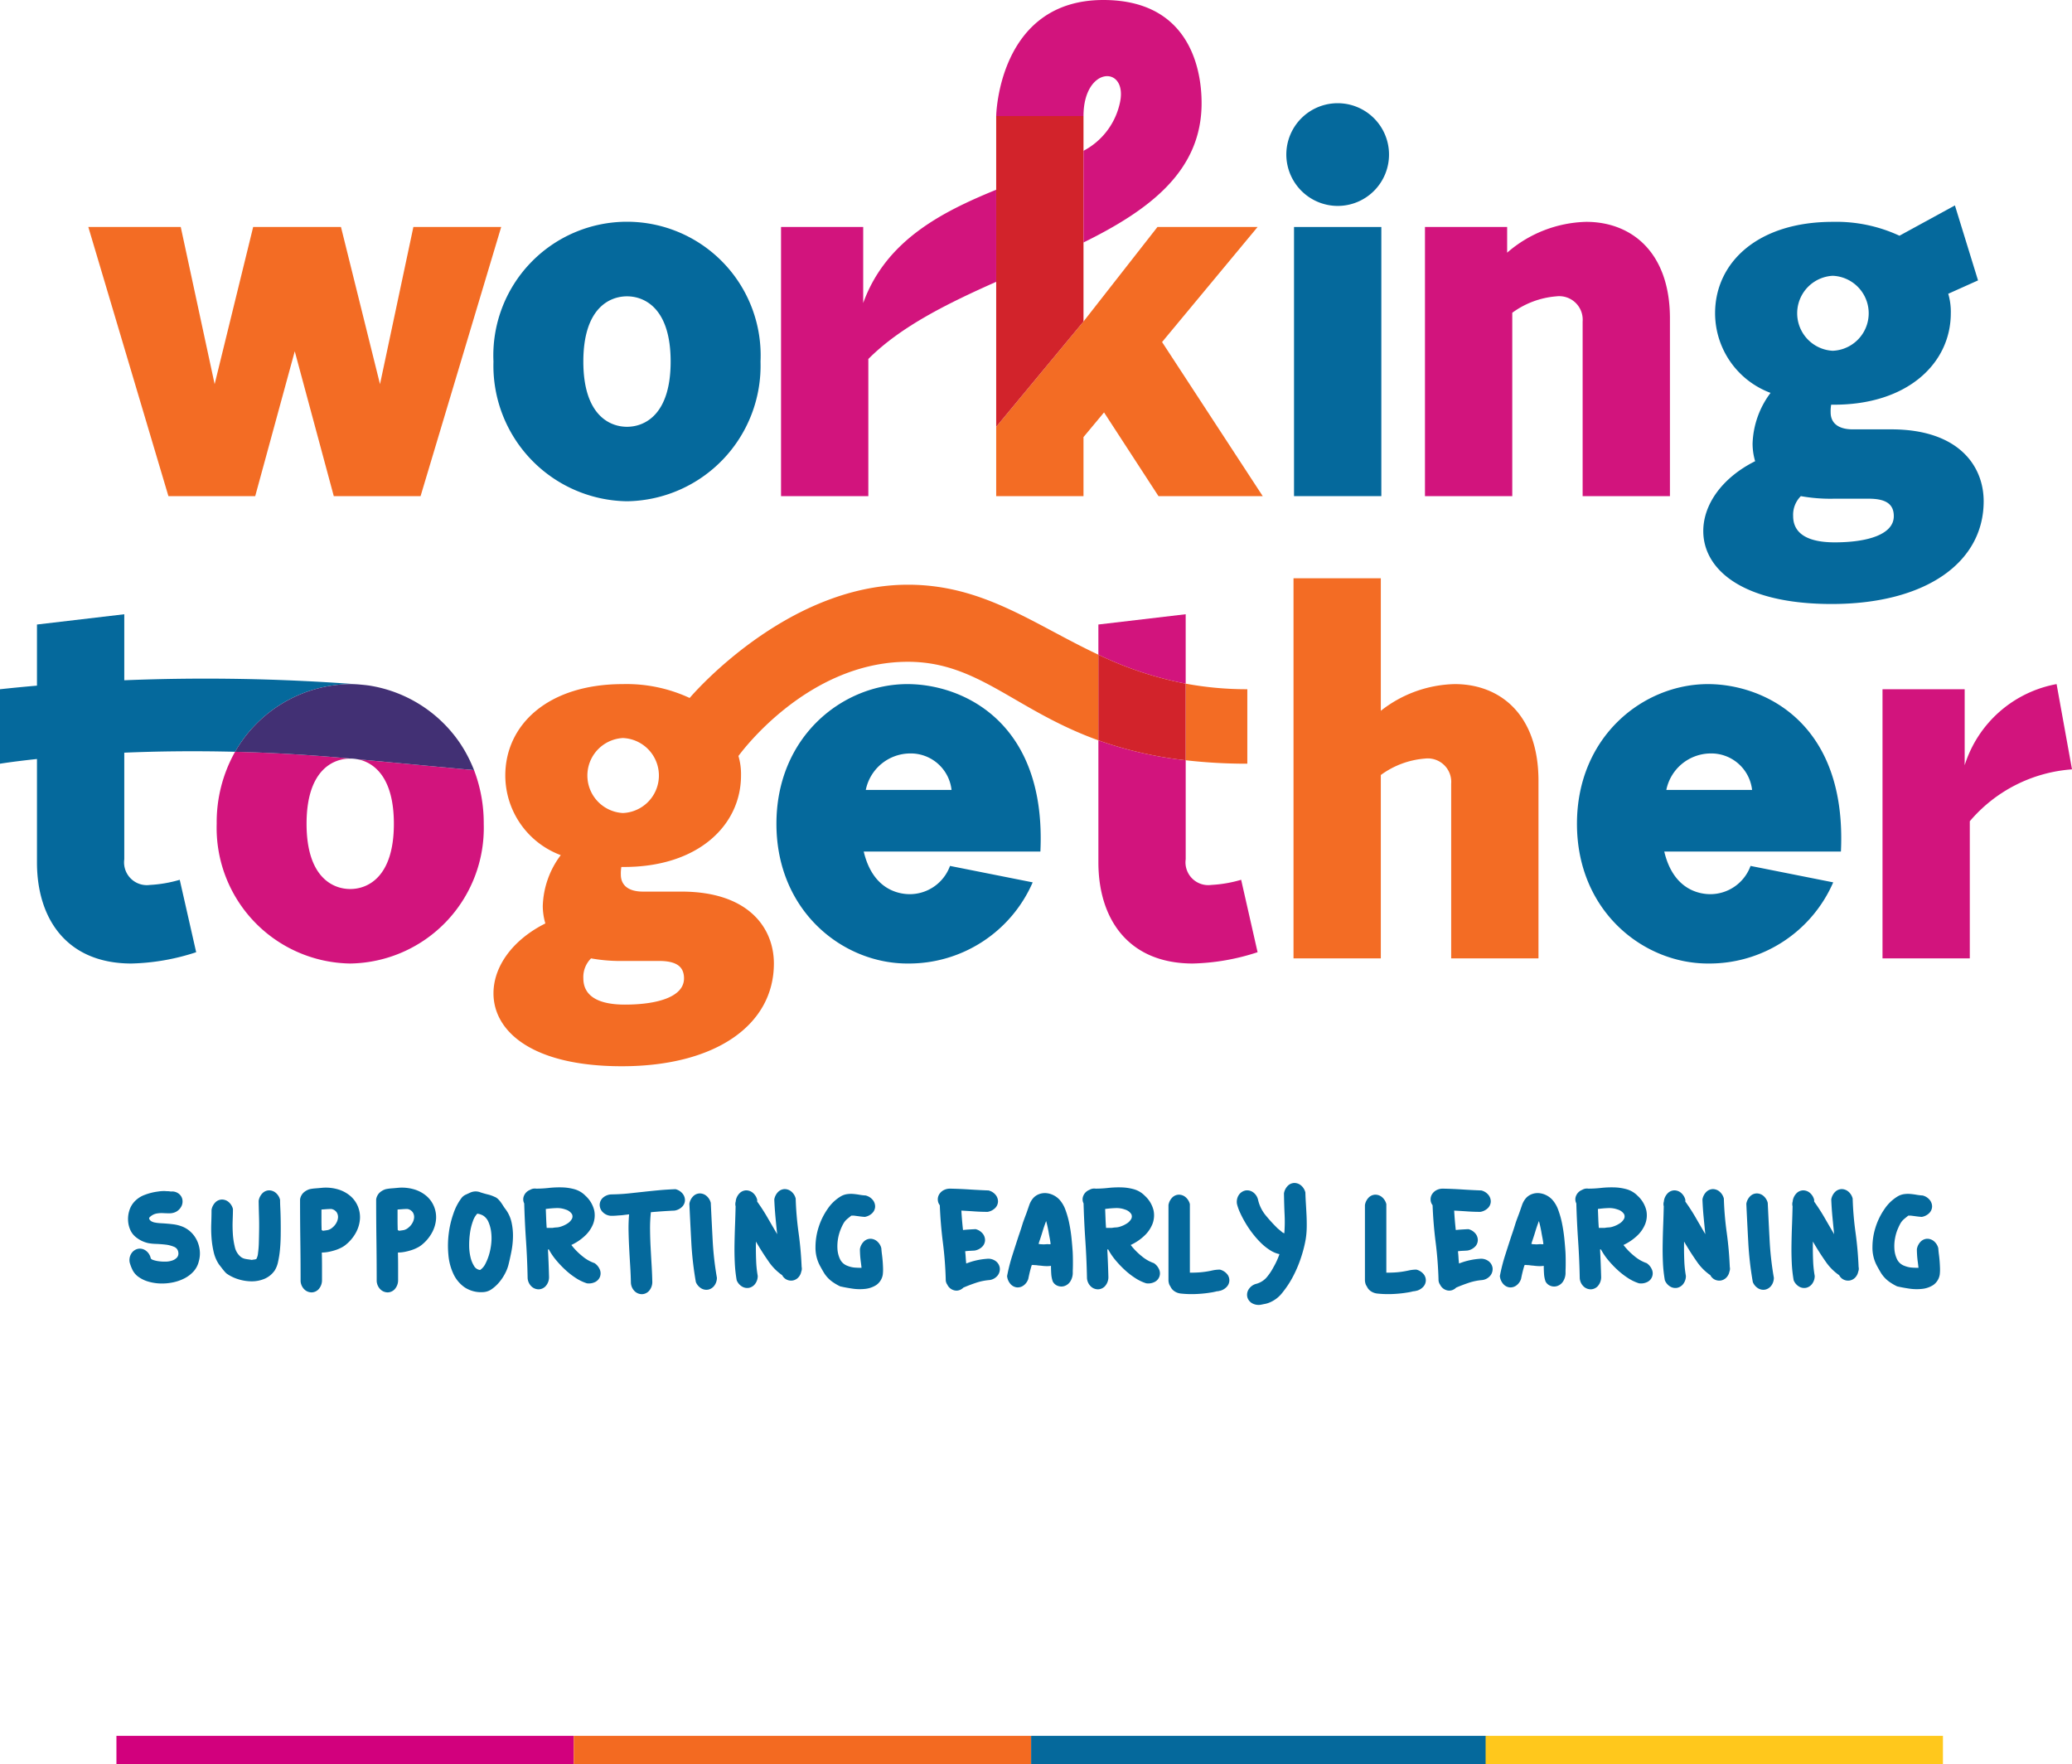 <svg id="Layer_1" data-name="Layer 1" xmlns="http://www.w3.org/2000/svg" width="169.713" height="144.484" viewBox="0 0 169.713 144.484"><defs><style>.cls-1{fill:#05699c;}.cls-2{fill:#f36c24;}.cls-3{fill:#d2232b;}.cls-4{fill:#d2147d;}.cls-5{fill:#423074;}.cls-6{fill:#d2007d;}.cls-7{fill:#f36a21;}.cls-8{fill:#ffc81c;}</style></defs><path class="cls-1" d="M51.356,24.267c1.43,0,3.575.967,3.575,5.342s-2.145,5.342-3.575,5.342-3.576-.968-3.576-5.342,2.146-5.342,3.576-5.342m0,16.783a11.103,11.103,0,0,0,10.936-11.441,10.948,10.948,0,1,0-21.873,0A11.104,11.104,0,0,0,51.356,41.05"/><polygon class="cls-2" points="103.006 18.589 94.804 18.589 88.746 26.329 88.746 19.858 88.746 26.329 81.596 34.951 81.596 40.63 88.746 40.63 88.746 35.793 90.429 33.774 94.888 40.63 103.427 40.63 95.182 28.011 103.006 18.589"/><polygon class="cls-3" points="88.747 19.858 88.747 19.858 88.747 12.35 88.747 9.503 81.596 9.503 81.596 34.951 88.747 26.328 88.747 19.858"/><path class="cls-1" d="M109.567,16.864a4.206,4.206,0,1,0-4.207-4.206,4.219,4.219,0,0,0,4.207,4.206"/><path class="cls-4" d="M129.63,40.63h7.151V26.076c0-5.426-3.155-7.908-6.857-7.908a10.235,10.235,0,0,0-6.477,2.524v-2.103h-6.731V40.63h7.151V25.613a7.045,7.045,0,0,1,3.618-1.345,1.923,1.923,0,0,1,2.145,2.061Z"/><path class="cls-1" d="M147.504,40.63a13.647,13.647,0,0,0,2.734.21h2.818c1.388,0,2.061.42,2.061,1.43,0,1.514-2.187,2.145-4.837,2.145-2.692,0-3.407-1.052-3.407-2.145a2.151,2.151,0,0,1,.631-1.64m2.608-18.045a3.073,3.073,0,0,1,0,6.141,3.075,3.075,0,0,1,0-6.141m-10.6,20.905c0,3.113,3.155,5.973,10.516,5.973,7.655,0,12.45-3.365,12.45-8.413,0-2.902-2.061-5.889-7.571-5.889h-3.155c-1.219,0-1.808-.546-1.808-1.388a3.194,3.194,0,0,1,.042-.631h.126c6.141.042,9.674-3.407,9.674-7.487a5.195,5.195,0,0,0-.21-1.598l2.44-1.094-1.893-6.141-4.543,2.482a12.27,12.27,0,0,0-5.468-1.136c-6.183,0-9.633,3.365-9.633,7.487a6.971,6.971,0,0,0,4.543,6.52,7.271,7.271,0,0,0-1.472,4.164,5.108,5.108,0,0,0,.21,1.43c-2.692,1.346-4.248,3.533-4.248,5.721"/><path class="cls-4" d="M88.747,9.503c0-4.236,3.847-4.176,2.923-.841a5.811,5.811,0,0,1-2.923,3.688v7.508c5.378-2.652,9.673-5.83,9.673-11.407,0-1.524-.244-8.451-8.047-8.451-8.621,0-8.777,9.503-8.777,9.503v6.036c-4.433,1.81-9.038,4.14-10.893,9.275V18.589h-6.73V40.63h7.151V29.399c2.64-2.655,6.491-4.551,10.472-6.32V9.503Z"/><path class="cls-1" d="M28.686,56.023c.209,0,.419.009.629.022a165.546,165.546,0,0,0-19.136-.336V50.303l-7.151.841V56.15q-1.503.129-3.028.294v6.099s1.078-.179,3.028-.386v8.462c0,4.627,2.44,8.286,7.74,8.286a18.241,18.241,0,0,0,5.3-.925l-1.346-5.931a10.588,10.588,0,0,1-2.44.421,1.865,1.865,0,0,1-2.103-2.103v-8.728c2.623-.111,5.681-.158,9.076-.073a11.008,11.008,0,0,1,9.431-5.543"/><path class="cls-4" d="M29.269,62.176c1.365.253,2.992,1.477,2.992,5.288,0,4.374-2.145,5.341-3.575,5.341s-3.576-.967-3.576-5.341,2.145-5.342,3.576-5.342v-.001c-3.358-.313-6.518-.483-9.431-.556a11.771,11.771,0,0,0-1.506,5.899,11.105,11.105,0,0,0,10.937,11.441,11.104,11.104,0,0,0,10.936-11.441,12.136,12.136,0,0,0-.793-4.395Z"/><path class="cls-5" d="M28.687,62.122a3.252,3.252,0,0,1,.583.054l9.56.894-.039-.095a11.894,11.894,0,0,0-.741-1.522c-.013-.021-.025-.042-.037-.063-.071-.119-.143-.234-.215-.348q-.088-.137-.18-.27c-.025-.036-.049-.071-.074-.106a11.068,11.068,0,0,0-7.35-4.531h-.007l-.024-.004c-.052-.007-.104-.012-.156-.019-.156-.018-.387-.041-.692-.067-.21-.013-.419-.022-.629-.022a11.009,11.009,0,0,0-9.431,5.543c2.913.073,6.074.242,9.431.556Z"/><polygon class="cls-2" points="20.904 40.63 24.143 28.768 27.34 40.63 34.448 40.63 41.052 18.589 33.859 18.589 31.125 31.46 27.929 18.589 20.736 18.589 17.581 31.46 14.805 18.589 7.234 18.589 13.795 40.63 20.904 40.63"/><path class="cls-2" d="M51.02,66.581a3.075,3.075,0,0,1,0-6.141,3.073,3.073,0,0,1,0,6.141m.127,12.114h2.818c1.388,0,2.061.421,2.061,1.43,0,1.514-2.187,2.145-4.838,2.145-2.692,0-3.407-1.051-3.407-2.145a2.155,2.155,0,0,1,.631-1.64,13.651,13.651,0,0,0,2.735.21m23.217-30.811c-10.064,0-17.876,9.275-17.876,9.275a12.267,12.267,0,0,0-5.468-1.136c-6.183,0-9.632,3.365-9.632,7.487a6.971,6.971,0,0,0,4.542,6.52,7.271,7.271,0,0,0-1.472,4.164,5.101,5.101,0,0,0,.211,1.43c-2.692,1.346-4.249,3.533-4.249,5.721,0,3.113,3.155,5.973,10.516,5.973,7.656,0,12.451-3.365,12.451-8.413,0-2.902-2.061-5.889-7.572-5.889h-3.154c-1.22,0-1.809-.546-1.809-1.387a3.184,3.184,0,0,1,.042-.631h.126c6.142.041,9.675-3.408,9.675-7.488a5.2,5.2,0,0,0-.211-1.598s5.51-7.716,13.88-7.716c5.771,0,8.758,3.968,15.603,6.432v-7.012c-5.312-2.494-9.412-5.732-15.603-5.732"/><path class="cls-1" d="M70.915,64.688a3.729,3.729,0,0,1,3.617-2.986,3.364,3.364,0,0,1,3.407,2.986Zm3.407-8.665c-5.3,0-10.726,4.29-10.726,11.441s5.426,11.441,10.726,11.441a11.058,11.058,0,0,0,10.263-6.646l-6.772-1.346a3.515,3.515,0,0,1-3.281,2.314c-1.051,0-3.07-.463-3.786-3.491h14.47c.505-10.642-6.393-13.713-10.894-13.713"/><path class="cls-4" d="M97.117,50.302l-7.151.841v2.472a29.02,29.02,0,0,0,7.151,2.371Z"/><path class="cls-4" d="M99.221,72.469a1.865,1.865,0,0,1-2.103-2.103V62.26a31.662,31.662,0,0,1-7.151-1.632v9.99c0,4.627,2.44,8.287,7.74,8.287a18.231,18.231,0,0,0,5.299-.926l-1.346-5.931a10.527,10.527,0,0,1-2.439.421"/><path class="cls-2" d="M119.157,56.023A10.109,10.109,0,0,0,113.1,58.21V47.358h-7.151v31.127H113.1V63.468a7.043,7.043,0,0,1,3.617-1.346,1.924,1.924,0,0,1,2.146,2.061v14.302h7.15V63.931c0-5.426-3.154-7.908-6.856-7.908"/><path class="cls-1" d="M136.485,64.688a3.729,3.729,0,0,1,3.617-2.986,3.364,3.364,0,0,1,3.407,2.986Zm3.407-8.665c-5.3,0-10.726,4.29-10.726,11.441s5.426,11.441,10.726,11.441a11.058,11.058,0,0,0,10.263-6.646l-6.772-1.346a3.515,3.515,0,0,1-3.281,2.314c-1.051,0-3.07-.463-3.786-3.491h14.47c.505-10.642-6.393-13.713-10.894-13.713"/><path class="cls-4" d="M168.451,56.023a9.726,9.726,0,0,0-7.529,6.646v-6.225h-6.73v22.041h7.15V67.254a12.111,12.111,0,0,1,8.371-4.249Z"/><path class="cls-2" d="M102.165,62.542v-6.099a27.488,27.488,0,0,1-5.048-.457V62.26a43.517,43.517,0,0,0,5.048.282"/><path class="cls-3" d="M97.117,55.986a29.062,29.062,0,0,1-7.151-2.371v7.012a31.671,31.671,0,0,0,7.151,1.633Z"/><path class="cls-1" d="M13.642,97.549c.069,0,.13.003.184.007s.111.013.17.022a.89.89,0,0,1,.604.148.793.793,0,0,1,.324.442.886.886,0,0,1-.037.56,1.049,1.049,0,0,1-.479.515,1.19,1.19,0,0,1-.515.119c-.177,0-.357-.005-.538-.015a2.281,2.281,0,0,0-.546.036,1.114,1.114,0,0,0-.523.273c-.058.05-.081.099-.066.148a.346.346,0,0,0,.088.14.494.494,0,0,0,.155.103c.059.024.103.041.133.051a3.251,3.251,0,0,0,.545.074c.187.01.371.022.553.037s.363.034.545.059a2.975,2.975,0,0,1,.538.125,2.186,2.186,0,0,1,.795.449,2.322,2.322,0,0,1,.538.7,2.547,2.547,0,0,1,.251.855,2.332,2.332,0,0,1-.081.914,1.863,1.863,0,0,1-.435.818,2.61,2.61,0,0,1-.751.567,3.689,3.689,0,0,1-.936.324,4.4,4.4,0,0,1-1.01.089,3.915,3.915,0,0,1-.972-.148,2.659,2.659,0,0,1-.818-.383,1.564,1.564,0,0,1-.479-.53,3.427,3.427,0,0,1-.258-.664,1.015,1.015,0,0,1,.155-.758.865.865,0,0,1,.516-.354.816.816,0,0,1,.611.118,1.036,1.036,0,0,1,.442.641c.01.059.079.11.207.155a2.462,2.462,0,0,0,.464.103,3.625,3.625,0,0,0,.567.029,1.721,1.721,0,0,0,.538-.095.909.909,0,0,0,.383-.251.521.521,0,0,0,.096-.442.541.541,0,0,0-.354-.428,2.499,2.499,0,0,0-.692-.177q-.384-.043-.774-.058a4.178,4.178,0,0,1-.612-.059,2.433,2.433,0,0,1-1.046-.501,1.561,1.561,0,0,1-.464-.619,2.158,2.158,0,0,1-.169-.767,2.33,2.33,0,0,1,.103-.781,1.88,1.88,0,0,1,.368-.677,2.154,2.154,0,0,1,.914-.619,4.66,4.66,0,0,1,1.075-.266,2.831,2.831,0,0,1,.354-.036,2.367,2.367,0,0,1,.339.007"/><path class="cls-1" d="M17.326,99.081a1.139,1.139,0,0,1,.324-.626.782.782,0,0,1,.516-.221.854.854,0,0,1,.538.184,1.093,1.093,0,0,1,.376.59c0,.235-.008.537-.022.906a10.916,10.916,0,0,0,.014,1.127,6.111,6.111,0,0,0,.162,1.076,1.438,1.438,0,0,0,.435.766.845.845,0,0,0,.221.147,1.063,1.063,0,0,0,.214.067c.074.014.15.027.228.037s.172.024.28.044c.069-.01.116-.017.14-.023a.414.414,0,0,1,.059-.007.313.313,0,0,0,.059-.007,1.088,1.088,0,0,0,.125-.037,1.171,1.171,0,0,0,.14-.486,7.973,7.973,0,0,0,.067-.869c.009-.335.017-.686.022-1.054s.002-.717-.008-1.046-.017-.614-.022-.855-.007-.396-.007-.464a1.146,1.146,0,0,1,.324-.627.787.787,0,0,1,.516-.221.854.854,0,0,1,.538.184,1.09,1.09,0,0,1,.375.59c0,.187.008.434.023.744s.024.651.029,1.024.005.759,0,1.157-.025.779-.059,1.142a7.826,7.826,0,0,1-.155,1.002,2.149,2.149,0,0,1-.28.722,1.935,1.935,0,0,1-.832.678,2.678,2.678,0,0,1-1.046.207,3.679,3.679,0,0,1-1.098-.17,3.349,3.349,0,0,1-.958-.464,1.22,1.22,0,0,1-.162-.163c-.069-.078-.135-.159-.199-.243s-.12-.156-.17-.221-.078-.1-.088-.11a3.046,3.046,0,0,1-.442-1.024,7.561,7.561,0,0,1-.177-1.164,10.706,10.706,0,0,1-.022-1.187q.022-.59.022-1.105"/><path class="cls-1" d="M26.33,99.052v.84q0,.412.015.84c.02.01.037.02.052.029s.032.02.051.03c.167-.02.303-.039.406-.059a.892.892,0,0,0,.361-.192,1.278,1.278,0,0,0,.324-.375,1.052,1.052,0,0,0,.147-.457.705.705,0,0,0-.11-.428.671.671,0,0,0-.435-.272q-.207,0-.405.015c-.133.01-.268.019-.406.029m-1.753-.825a.956.956,0,0,1,.302-.575,1.334,1.334,0,0,1,.479-.265,3.397,3.397,0,0,1,.472-.067c.186-.014.383-.031.589-.051a3.546,3.546,0,0,1,1.319.147,2.759,2.759,0,0,1,.98.545,2.262,2.262,0,0,1,.597.84,2.322,2.322,0,0,1,.169,1.017,2.739,2.739,0,0,1-.309,1.083,3.302,3.302,0,0,1-.84,1.025,1.869,1.869,0,0,1-.354.235,3.148,3.148,0,0,1-.486.207,4.839,4.839,0,0,1-.56.147,2.886,2.886,0,0,1-.575.059q.015.561.015,1.135v1.135a1.1,1.1,0,0,1-.28.736.805.805,0,0,1-.56.258.858.858,0,0,1-.582-.221,1.038,1.038,0,0,1-.332-.7q0-1.694-.022-3.352t-.022-3.338"/><path class="cls-1" d="M32.563,99.052v.84q0,.412.015.84c.02.01.037.02.052.029s.032.02.051.03c.167-.02.303-.039.406-.059a.892.892,0,0,0,.361-.192,1.278,1.278,0,0,0,.324-.375,1.052,1.052,0,0,0,.147-.457.705.705,0,0,0-.11-.428.671.671,0,0,0-.435-.272q-.207,0-.405.015c-.133.01-.268.019-.406.029m-1.753-.825a.956.956,0,0,1,.302-.575,1.334,1.334,0,0,1,.479-.265,3.397,3.397,0,0,1,.472-.067c.186-.014.383-.031.589-.051a3.546,3.546,0,0,1,1.319.147,2.759,2.759,0,0,1,.98.545,2.262,2.262,0,0,1,.597.84,2.322,2.322,0,0,1,.169,1.017,2.739,2.739,0,0,1-.309,1.083,3.302,3.302,0,0,1-.84,1.025,1.869,1.869,0,0,1-.354.235,3.107,3.107,0,0,1-.486.207,4.839,4.839,0,0,1-.56.147,2.886,2.886,0,0,1-.575.059q.015.561.015,1.135v1.135a1.1,1.1,0,0,1-.28.736.805.805,0,0,1-.56.258.858.858,0,0,1-.582-.221,1.038,1.038,0,0,1-.332-.7q0-1.694-.022-3.352t-.022-3.338"/><path class="cls-1" d="M39.578,99.552a1.311,1.311,0,0,0-.486-.162,1.726,1.726,0,0,0-.361.626,4.623,4.623,0,0,0-.229.922,7.043,7.043,0,0,0-.074,1.024,4.23,4.23,0,0,0,.104.965,2.369,2.369,0,0,0,.295.744.65.65,0,0,0,.5.332,1.321,1.321,0,0,0,.435-.516,4.264,4.264,0,0,0,.31-.788,4.943,4.943,0,0,0,.169-.914,3.964,3.964,0,0,0-.015-.914,2.927,2.927,0,0,0-.213-.788,1.149,1.149,0,0,0-.435-.531m-1.061-1.886a1.062,1.062,0,0,1,.884,0h.015c.186.059.371.111.552.155a2.706,2.706,0,0,1,.524.184.837.837,0,0,1,.287.177,1.93,1.93,0,0,1,.228.258c.069.093.135.191.199.294a3.438,3.438,0,0,0,.199.288,2.763,2.763,0,0,1,.487,1.046,5.011,5.011,0,0,1,.125,1.187,6.823,6.823,0,0,1-.125,1.215q-.118.605-.251,1.135a3.275,3.275,0,0,1-.265.67,3.891,3.891,0,0,1-.472.715,3.126,3.126,0,0,1-.619.575,1.311,1.311,0,0,1-.707.25,2.447,2.447,0,0,1-1.51-.383,2.763,2.763,0,0,1-.929-1.105,4.564,4.564,0,0,1-.412-1.57,7.901,7.901,0,0,1,.029-1.746,7.795,7.795,0,0,1,.391-1.65,4.465,4.465,0,0,1,.677-1.282.927.927,0,0,1,.339-.251c.148-.068.265-.122.354-.162"/><path class="cls-1" d="M44.705,99.008q.015.383.03.773c.01.261.024.518.044.774h.486a2.373,2.373,0,0,1,.317-.037,1.233,1.233,0,0,0,.302-.052,2.163,2.163,0,0,0,.575-.258,1.052,1.052,0,0,0,.376-.376.425.425,0,0,0,.007-.412.929.929,0,0,0-.516-.368,1.966,1.966,0,0,0-.773-.118,7.938,7.938,0,0,0-.848.074m-1.488,5.658q-.03-1.548-.133-3.065t-.147-3.051a.732.732,0,0,1-.022-.618.876.876,0,0,1,.494-.487.771.771,0,0,1,.515-.103,9.444,9.444,0,0,0,1.032-.059,8.034,8.034,0,0,1,1.083-.044,4.218,4.218,0,0,1,1.032.155,2.026,2.026,0,0,1,.891.538,2.371,2.371,0,0,1,.708,1.186,1.985,1.985,0,0,1-.096,1.135,2.686,2.686,0,0,1-.693.979,4.167,4.167,0,0,1-1.083.723,5.359,5.359,0,0,0,.906.921,3.121,3.121,0,0,0,.995.567,1.18,1.18,0,0,1,.442.552.804.804,0,0,1,0,.568.815.815,0,0,1-.383.42,1.153,1.153,0,0,1-.693.11,3.669,3.669,0,0,1-.869-.412,6.262,6.262,0,0,1-.862-.663,8.039,8.039,0,0,1-.781-.818,5.201,5.201,0,0,1-.597-.877h-.074q.06,1.121.089,2.27a1.1,1.1,0,0,1-.28.736.805.805,0,0,1-.56.258.856.856,0,0,1-.582-.221,1.038,1.038,0,0,1-.332-.7"/><path class="cls-1" d="M50.04,99.567a1.032,1.032,0,0,1-.7-.332.856.856,0,0,1-.221-.582.807.807,0,0,1,.258-.56,1.101,1.101,0,0,1,.737-.28q.751-.013,1.377-.08.627-.068,1.231-.133c.403-.045.813-.086,1.231-.126s.876-.068,1.377-.088a1.093,1.093,0,0,1,.59.376.854.854,0,0,1,.184.538.79.79,0,0,1-.221.516,1.135,1.135,0,0,1-.626.323q-.974.045-1.945.133a12.264,12.264,0,0,0-.067,1.422q.007.716.044,1.43c.025.477.052.955.081,1.437s.049.957.059,1.429a1.101,1.101,0,0,1-.28.737.812.812,0,0,1-.56.258.865.865,0,0,1-.582-.221,1.04,1.04,0,0,1-.331-.701q-.015-.707-.059-1.406t-.081-1.408q-.037-.708-.052-1.407a13.187,13.187,0,0,1,.044-1.393c-.186.02-.334.037-.442.052s-.208.024-.302.029-.194.013-.302.022-.256.015-.442.015"/><path class="cls-1" d="M56.465,98.58a1.139,1.139,0,0,1,.324-.626.782.782,0,0,1,.516-.221.848.848,0,0,1,.538.184,1.094,1.094,0,0,1,.376.589q.073,1.533.154,3.073a25.504,25.504,0,0,0,.347,3.058,1.077,1.077,0,0,1-.221.663.847.847,0,0,1-.479.309.824.824,0,0,1-.56-.088,1.071,1.071,0,0,1-.464-.531,26.956,26.956,0,0,1-.369-3.197q-.088-1.607-.162-3.213"/><path class="cls-1" d="M63.42,98.227a1.139,1.139,0,0,1,.324-.626.789.789,0,0,1,.516-.222.855.855,0,0,1,.538.185,1.087,1.087,0,0,1,.375.589,26.293,26.293,0,0,0,.236,2.793q.192,1.378.251,2.807a.647.647,0,0,1-.03.383.965.965,0,0,1-.272.509.817.817,0,0,1-.435.22.826.826,0,0,1-.471-.066.806.806,0,0,1-.384-.368,4.316,4.316,0,0,1-1.134-1.157q-.531-.759-1.017-1.599-.015.796.015,1.525a9.111,9.111,0,0,0,.132,1.29,1.071,1.071,0,0,1-.221.663.845.845,0,0,1-.479.309.818.818,0,0,1-.56-.088,1.069,1.069,0,0,1-.464-.53,11.334,11.334,0,0,1-.155-1.438q-.036-.772-.022-1.569.015-.795.045-1.577.029-.78.044-1.473a.664.664,0,0,1-.022-.221.771.771,0,0,1,.036-.192V98.33a1.133,1.133,0,0,1,.325-.626.787.787,0,0,1,.515-.221.848.848,0,0,1,.538.184,1.094,1.094,0,0,1,.376.589v.148a15.279,15.279,0,0,1,.847,1.311q.392.678.789,1.356-.075-.708-.14-1.415t-.096-1.429"/><path class="cls-1" d="M70.435,102.294a1.139,1.139,0,0,1,.324-.626.789.789,0,0,1,.516-.222.855.855,0,0,1,.538.185,1.087,1.087,0,0,1,.375.589c.01.157.027.33.052.516s.044.376.059.567.025.381.03.568a3.497,3.497,0,0,1-.023.515,1.292,1.292,0,0,1-.53.848,2.077,2.077,0,0,1-.906.316,4.069,4.069,0,0,1-1.061-.021c-.369-.055-.7-.116-.995-.185a4.516,4.516,0,0,1-.619-.361,2.657,2.657,0,0,1-.412-.361,2.53,2.53,0,0,1-.317-.427c-.094-.157-.199-.344-.317-.56a3.127,3.127,0,0,1-.354-1.496,5.384,5.384,0,0,1,.258-1.643A5.502,5.502,0,0,1,67.79,99a3.419,3.419,0,0,1,1.098-1.039,1.415,1.415,0,0,1,.493-.169,2.292,2.292,0,0,1,.516-.015c.172.015.341.037.509.067a4.23,4.23,0,0,0,.5.058,1.099,1.099,0,0,1,.59.376.856.856,0,0,1,.184.538.788.788,0,0,1-.221.516,1.14,1.14,0,0,1-.626.324c-.148-.01-.293-.024-.435-.044s-.292-.039-.449-.059h-.221c-.109.089-.199.162-.273.221a1.868,1.868,0,0,0-.199.184,1.342,1.342,0,0,0-.169.236,3.682,3.682,0,0,0-.185.376,3.736,3.736,0,0,0-.309,1.702,2.288,2.288,0,0,0,.213.847,1.07,1.07,0,0,0,.612.545,1.996,1.996,0,0,0,.575.141c.186.014.378.021.574.021-.009-.078-.019-.162-.029-.25s-.025-.202-.044-.339c-.02-.167-.035-.326-.044-.479s-.015-.307-.015-.464"/><path class="cls-1" d="M77.463,104.769q-.043-1.533-.236-3.036-.191-1.503-.25-3.035a.747.747,0,0,1-.162-.42.797.797,0,0,1,.088-.428.955.955,0,0,1,.324-.346,1.11,1.11,0,0,1,.575-.162q.796.015,1.584.066t1.584.082a1.086,1.086,0,0,1,.59.375.848.848,0,0,1,.184.538.787.787,0,0,1-.221.516,1.139,1.139,0,0,1-.626.324c-.364,0-.722-.012-1.076-.037s-.713-.046-1.076-.066q.045.795.133,1.591c.167-.019.336-.034.508-.044s.347-.02.523-.029a1.093,1.093,0,0,1,.59.376.851.851,0,0,1,.184.537.787.787,0,0,1-.221.516,1.14,1.14,0,0,1-.626.324c-.138.01-.271.017-.398.023a3.285,3.285,0,0,0-.383.036c.019.167.034.334.044.502s.024.333.044.5a5.704,5.704,0,0,1,.833-.257,5.531,5.531,0,0,1,.847-.126,1.028,1.028,0,0,1,.759.206.841.841,0,0,1,.309.546.851.851,0,0,1-.169.604,1.012,1.012,0,0,1-.678.383,4.577,4.577,0,0,0-1.09.221q-.531.177-1.047.398a.823.823,0,0,1-.324.206.738.738,0,0,1-.361.03.852.852,0,0,1-.354-.148.83.83,0,0,1-.272-.324.712.712,0,0,1-.133-.442"/><path class="cls-1" d="M85.111,101.719c-.01.04-.024.089-.044.147.049.01.091.018.125.022a.859.859,0,0,0,.125.008,1.785,1.785,0,0,0,.332,0,1.307,1.307,0,0,1,.288,0,.374.374,0,0,0,.117-.015q-.03-.266-.081-.523t-.095-.523c-.03-.157-.06-.302-.089-.435s-.064-.268-.103-.405c-.108.285-.207.572-.295.862s-.182.577-.28.862m-.884,3.006a1.073,1.073,0,0,1-.42.568.806.806,0,0,1-.545.132.82.82,0,0,1-.494-.273,1.157,1.157,0,0,1-.28-.648,14.282,14.282,0,0,1,.42-1.665q.258-.81.523-1.621c.088-.256.155-.452.199-.589s.084-.263.118-.376.076-.236.126-.368c.048-.133.117-.318.206-.553.058-.167.13-.371.213-.612a1.761,1.761,0,0,1,.317-.582,1.21,1.21,0,0,1,.516-.353,1.347,1.347,0,0,1,.589-.074,1.64,1.64,0,0,1,.575.169,1.728,1.728,0,0,1,.486.361,2.554,2.554,0,0,1,.501.863,7.494,7.494,0,0,1,.31,1.112q.117.589.177,1.164c.039.383.068.718.088,1.002.01.118.017.271.022.457s.007.371.007.552-.002.347-.007.494-.007.241-.007.28a1.335,1.335,0,0,1-.199.774.917.917,0,0,1-.472.375.822.822,0,0,1-.545-.007.754.754,0,0,1-.42-.361,2.319,2.319,0,0,1-.125-.626q-.022-.332-.022-.656a2.303,2.303,0,0,1-.413.022,4.067,4.067,0,0,1-.427-.037c-.118-.009-.197-.016-.236-.022-.039-.004-.074-.01-.103-.014a.625.625,0,0,0-.103-.008c-.04,0-.114-.005-.221-.015a.057.057,0,0,0-.037.008.06.06,0,0,1-.037.007q-.088.281-.155.553t-.125.567"/><path class="cls-1" d="M90.52,99.008q.015.383.03.773c.009.261.024.518.044.774h.486a2.373,2.373,0,0,1,.317-.037,1.233,1.233,0,0,0,.302-.052,2.177,2.177,0,0,0,.575-.258,1.052,1.052,0,0,0,.376-.376.425.425,0,0,0,.007-.412.929.929,0,0,0-.516-.368,1.974,1.974,0,0,0-.774-.118,7.942,7.942,0,0,0-.847.074m-1.488,5.658q-.03-1.548-.133-3.065t-.147-3.051a.729.729,0,0,1-.022-.618.876.876,0,0,1,.494-.487.77.77,0,0,1,.515-.103,9.444,9.444,0,0,0,1.032-.059,8.034,8.034,0,0,1,1.083-.044,4.21,4.21,0,0,1,1.031.155,2.029,2.029,0,0,1,.892.538,2.362,2.362,0,0,1,.707,1.186,1.968,1.968,0,0,1-.096,1.135,2.671,2.671,0,0,1-.692.979,4.184,4.184,0,0,1-1.083.723,5.359,5.359,0,0,0,.906.921,3.121,3.121,0,0,0,.995.567,1.186,1.186,0,0,1,.442.552.786.786,0,0,1-.383.988,1.153,1.153,0,0,1-.693.11,3.65,3.65,0,0,1-.869-.412,6.269,6.269,0,0,1-.863-.663,8.264,8.264,0,0,1-.781-.818,5.253,5.253,0,0,1-.596-.877h-.074q.059,1.121.089,2.27a1.105,1.105,0,0,1-.28.736.807.807,0,0,1-.561.258.856.856,0,0,1-.581-.221,1.034,1.034,0,0,1-.332-.7"/><path class="cls-1" d="M96.723,105.933a1.144,1.144,0,0,1-.552-.206.908.908,0,0,1-.302-.369.776.776,0,0,1-.111-.213,1.166,1.166,0,0,1-.051-.273v-6.189a1.139,1.139,0,0,1,.323-.627.785.785,0,0,1,.516-.22.847.847,0,0,1,.538.183,1.1,1.1,0,0,1,.376.59v5.615c.206,0,.413-.005.619-.015s.412-.03.619-.059.41-.066.611-.111a2.86,2.86,0,0,1,.612-.066,1.122,1.122,0,0,1,.59.369.78.78,0,0,1-.023,1.031,1.117,1.117,0,0,1-.582.339h-.029c-.01,0-.015.002-.015.008,0,.004-.005.007-.015.007h-.014c-.05.009-.099.017-.148.022a.32.32,0,0,0-.103.022c-.128.029-.236.052-.324.066s-.202.032-.339.052a10.326,10.326,0,0,1-1.098.088,8.19,8.19,0,0,1-1.098-.044"/><path class="cls-1" d="M105.167,97.725a1.139,1.139,0,0,1,.324-.626.782.782,0,0,1,.516-.221.856.856,0,0,1,.538.184,1.097,1.097,0,0,1,.376.59q.013.471.044.95.029.48.052.958c.014.319.019.639.014.957a6.854,6.854,0,0,1-.081.951,10.173,10.173,0,0,1-.339,1.371,10.017,10.017,0,0,1-.648,1.591,7.938,7.938,0,0,1-.914,1.415,2.553,2.553,0,0,1-1.105.84,1.765,1.765,0,0,1-.295.088c-.098.02-.197.039-.295.059a1.096,1.096,0,0,1-.781-.096.83.83,0,0,1-.397-.478.82.82,0,0,1,.066-.612,1.058,1.058,0,0,1,.596-.494,1.728,1.728,0,0,0,.885-.515,4.519,4.519,0,0,0,.589-.87,6.153,6.153,0,0,0,.486-1.061,2.298,2.298,0,0,1-.758-.317,4.422,4.422,0,0,1-.752-.596,7.457,7.457,0,0,1-.685-.774,8.185,8.185,0,0,1-.582-.855,8.617,8.617,0,0,1-.442-.84,3.922,3.922,0,0,1-.258-.714,1.025,1.025,0,0,1,.154-.76.873.873,0,0,1,.516-.353.825.825,0,0,1,.612.118,1.04,1.04,0,0,1,.442.641,3.088,3.088,0,0,0,.633,1.282,12.846,12.846,0,0,0,.973,1.061l.177.147q.088.075.177.147a.488.488,0,0,0,.191.104,11.929,11.929,0,0,0,.023-1.518q-.037-.782-.052-1.754"/><path class="cls-1" d="M112.815,105.933a1.144,1.144,0,0,1-.552-.206.908.908,0,0,1-.302-.369.776.776,0,0,1-.111-.213,1.166,1.166,0,0,1-.051-.273v-6.189a1.139,1.139,0,0,1,.323-.627.785.785,0,0,1,.516-.22.847.847,0,0,1,.538.183,1.1,1.1,0,0,1,.376.59v5.615q.31,0,.619-.015t.619-.059c.206-.03.41-.066.611-.111a2.86,2.86,0,0,1,.612-.066,1.122,1.122,0,0,1,.59.369.78.78,0,0,1-.023,1.031,1.117,1.117,0,0,1-.582.339h-.029c-.01,0-.015.002-.015.008,0,.004-.005.007-.015.007h-.014c-.05.009-.099.017-.148.022a.32.32,0,0,0-.103.022c-.128.029-.236.052-.324.066s-.202.032-.339.052a10.326,10.326,0,0,1-1.098.088,8.19,8.19,0,0,1-1.098-.044"/><path class="cls-1" d="M117.826,104.769q-.045-1.533-.236-3.036t-.25-3.035a.747.747,0,0,1-.162-.42.788.788,0,0,1,.088-.428.947.947,0,0,1,.324-.346,1.107,1.107,0,0,1,.575-.162q.795.015,1.584.066c.525.035,1.054.062,1.584.082a1.083,1.083,0,0,1,.589.375.855.855,0,0,1,.185.538.792.792,0,0,1-.221.516,1.146,1.146,0,0,1-.626.324q-.546,0-1.076-.037t-1.076-.066c.03.53.073,1.061.133,1.591.166-.019.336-.034.508-.044s.346-.02.523-.029a1.097,1.097,0,0,1,.59.376.844.844,0,0,1,.183.537.781.781,0,0,1-.22.516,1.139,1.139,0,0,1-.627.324c-.137.01-.27.017-.397.023a3.323,3.323,0,0,0-.384.036c.02.167.035.334.044.502s.025.333.045.5a5.692,5.692,0,0,1,.832-.257,5.544,5.544,0,0,1,.848-.126,1.029,1.029,0,0,1,.759.206.845.845,0,0,1,.309.546.861.861,0,0,1-.169.604,1.014,1.014,0,0,1-.678.383,4.605,4.605,0,0,0-1.091.221q-.531.177-1.046.398a.823.823,0,0,1-.324.206.738.738,0,0,1-.361.03.852.852,0,0,1-.354-.148.84.84,0,0,1-.273-.324.718.718,0,0,1-.132-.442"/><path class="cls-1" d="M125.473,101.719c-.01.04-.024.089-.044.147.049.01.09.018.125.022a.859.859,0,0,0,.125.008,1.785,1.785,0,0,0,.332,0,1.296,1.296,0,0,1,.287,0,.376.376,0,0,0,.118-.015q-.03-.266-.081-.523t-.095-.523c-.03-.157-.06-.302-.089-.435s-.064-.268-.103-.405c-.108.285-.207.572-.295.862s-.182.577-.28.862m-.884,3.006a1.078,1.078,0,0,1-.42.568.806.806,0,0,1-.545.132.82.82,0,0,1-.494-.273,1.157,1.157,0,0,1-.28-.648,14.282,14.282,0,0,1,.42-1.665q.258-.81.523-1.621c.088-.256.155-.452.199-.589s.084-.263.118-.376.076-.236.125-.368.118-.318.207-.553c.058-.167.13-.371.213-.612a1.761,1.761,0,0,1,.317-.582,1.21,1.21,0,0,1,.516-.353,1.347,1.347,0,0,1,.589-.074,1.64,1.64,0,0,1,.575.169,1.728,1.728,0,0,1,.486.361,2.554,2.554,0,0,1,.501.863,7.494,7.494,0,0,1,.31,1.112q.117.589.177,1.164c.039.383.068.718.088,1.002.009.118.017.271.022.457s.007.371.007.552-.002.347-.007.494-.007.241-.007.28a1.335,1.335,0,0,1-.199.774.917.917,0,0,1-.472.375.822.822,0,0,1-.545-.007.754.754,0,0,1-.42-.361,2.319,2.319,0,0,1-.125-.626q-.022-.332-.022-.656a2.303,2.303,0,0,1-.413.022,4.067,4.067,0,0,1-.427-.037c-.118-.009-.197-.016-.236-.022-.04-.004-.074-.01-.103-.014a.625.625,0,0,0-.103-.008c-.04,0-.114-.005-.221-.015a.057.057,0,0,0-.037.008.06.06,0,0,1-.037.007q-.088.281-.155.553t-.125.567"/><path class="cls-1" d="M130.881,99.008q.015.383.03.773c.009.261.024.518.044.774h.486a2.373,2.373,0,0,1,.317-.037,1.233,1.233,0,0,0,.302-.052,2.177,2.177,0,0,0,.575-.258,1.052,1.052,0,0,0,.376-.376.425.425,0,0,0,.007-.412.929.929,0,0,0-.516-.368,1.974,1.974,0,0,0-.774-.118,7.942,7.942,0,0,0-.847.074m-1.488,5.658q-.03-1.548-.133-3.065t-.147-3.051a.729.729,0,0,1-.022-.618.876.876,0,0,1,.494-.487.77.77,0,0,1,.515-.103,9.444,9.444,0,0,0,1.032-.059,8.034,8.034,0,0,1,1.083-.044,4.21,4.21,0,0,1,1.031.155,2.029,2.029,0,0,1,.892.538,2.362,2.362,0,0,1,.707,1.186,1.968,1.968,0,0,1-.096,1.135,2.671,2.671,0,0,1-.692.979,4.184,4.184,0,0,1-1.083.723,5.359,5.359,0,0,0,.906.921,3.121,3.121,0,0,0,.995.567,1.186,1.186,0,0,1,.442.552.786.786,0,0,1-.383.988,1.153,1.153,0,0,1-.693.11,3.65,3.65,0,0,1-.869-.412,6.269,6.269,0,0,1-.863-.663,8.264,8.264,0,0,1-.781-.818,5.253,5.253,0,0,1-.596-.877h-.074q.059,1.121.089,2.27a1.105,1.105,0,0,1-.28.736.807.807,0,0,1-.561.258.856.856,0,0,1-.581-.221,1.034,1.034,0,0,1-.332-.7"/><path class="cls-1" d="M139.443,98.227a1.139,1.139,0,0,1,.324-.626.791.791,0,0,1,.516-.222.855.855,0,0,1,.538.185,1.094,1.094,0,0,1,.376.589,26.033,26.033,0,0,0,.236,2.793q.191,1.378.25,2.807a.639.639,0,0,1-.029.383.966.966,0,0,1-.273.509.813.813,0,0,1-.435.22.831.831,0,0,1-.472-.066.806.806,0,0,1-.382-.368,4.318,4.318,0,0,1-1.135-1.157q-.531-.759-1.017-1.599-.015.796.015,1.525a9.25,9.25,0,0,0,.133,1.29,1.072,1.072,0,0,1-.222.663.845.845,0,0,1-.479.309.818.818,0,0,1-.56-.088,1.063,1.063,0,0,1-.463-.53,11.147,11.147,0,0,1-.156-1.438q-.036-.772-.021-1.569.013-.795.044-1.577.029-.78.044-1.473a.692.692,0,0,1-.022-.221.771.771,0,0,1,.037-.192V98.33a1.132,1.132,0,0,1,.324-.626.787.787,0,0,1,.515-.221.846.846,0,0,1,.538.184,1.088,1.088,0,0,1,.376.589v.148a15.534,15.534,0,0,1,.848,1.311q.39.678.788,1.356-.073-.708-.14-1.415t-.096-1.429"/><path class="cls-1" d="M143.038,98.58a1.139,1.139,0,0,1,.324-.626.785.785,0,0,1,.516-.221.85.85,0,0,1,.538.184,1.094,1.094,0,0,1,.376.589q.073,1.533.154,3.073a25.504,25.504,0,0,0,.347,3.058,1.077,1.077,0,0,1-.221.663.847.847,0,0,1-.479.309.824.824,0,0,1-.56-.088,1.066,1.066,0,0,1-.464-.531,26.956,26.956,0,0,1-.369-3.197q-.088-1.607-.162-3.213"/><path class="cls-1" d="M149.994,98.227a1.139,1.139,0,0,1,.324-.626.791.791,0,0,1,.516-.222.855.855,0,0,1,.538.185,1.094,1.094,0,0,1,.376.589,26.033,26.033,0,0,0,.236,2.793q.19,1.378.25,2.807a.639.639,0,0,1-.029.383.966.966,0,0,1-.273.509.813.813,0,0,1-.435.22.826.826,0,0,1-.471-.066.804.804,0,0,1-.383-.368,4.318,4.318,0,0,1-1.135-1.157q-.531-.759-1.017-1.599-.015.796.015,1.525a9.25,9.25,0,0,0,.133,1.29,1.072,1.072,0,0,1-.222.663.845.845,0,0,1-.479.309.815.815,0,0,1-.559-.088,1.06,1.06,0,0,1-.464-.53,11.147,11.147,0,0,1-.156-1.438q-.036-.772-.021-1.569.013-.795.044-1.577.029-.78.044-1.473a.692.692,0,0,1-.022-.221.771.771,0,0,1,.037-.192V98.33a1.132,1.132,0,0,1,.324-.626.787.787,0,0,1,.515-.221.846.846,0,0,1,.538.184,1.088,1.088,0,0,1,.376.589v.148a15.534,15.534,0,0,1,.848,1.311q.39.678.788,1.356-.073-.708-.14-1.415t-.096-1.429"/><path class="cls-1" d="M157.008,102.294a1.139,1.139,0,0,1,.324-.626.789.789,0,0,1,.516-.222.857.857,0,0,1,.538.185,1.094,1.094,0,0,1,.376.589c.009.157.026.33.051.516s.045.376.059.567.025.381.03.568a3.497,3.497,0,0,1-.023.515,1.292,1.292,0,0,1-.53.848,2.073,2.073,0,0,1-.906.316,4.069,4.069,0,0,1-1.061-.021c-.369-.055-.7-.116-.995-.185a4.516,4.516,0,0,1-.619-.361,2.657,2.657,0,0,1-.412-.361,2.535,2.535,0,0,1-.318-.427q-.14-.235-.316-.56a3.127,3.127,0,0,1-.354-1.496,5.384,5.384,0,0,1,.258-1.643,5.53,5.53,0,0,1,.737-1.496,3.426,3.426,0,0,1,1.097-1.039,1.427,1.427,0,0,1,.494-.169,2.292,2.292,0,0,1,.516-.015c.172.015.341.037.508.067a4.288,4.288,0,0,0,.502.058,1.1,1.1,0,0,1,.589.376.85.85,0,0,1,.184.538.788.788,0,0,1-.221.516,1.14,1.14,0,0,1-.626.324c-.148-.01-.293-.024-.435-.044s-.292-.039-.449-.059H156.3c-.107.089-.199.162-.272.221a1.868,1.868,0,0,0-.199.184,1.397,1.397,0,0,0-.17.236,3.731,3.731,0,0,0-.183.376,3.395,3.395,0,0,0-.244.773,3.467,3.467,0,0,0-.066.929,2.27,2.27,0,0,0,.214.847,1.065,1.065,0,0,0,.611.545,1.988,1.988,0,0,0,.575.141c.186.014.378.021.575.021-.01-.078-.02-.162-.03-.25s-.024-.202-.044-.339c-.02-.167-.035-.326-.044-.479s-.015-.307-.015-.464"/><rect class="cls-6" x="9.537" y="142.155" width="37.46" height="2.329"/><rect class="cls-7" x="46.997" y="142.155" width="37.46" height="2.329"/><rect class="cls-1" x="84.457" y="142.155" width="37.46" height="2.329"/><rect class="cls-8" x="121.682" y="142.155" width="37.46" height="2.329"/><rect class="cls-1" x="105.991" y="18.589" width="7.151" height="22.041"/></svg>